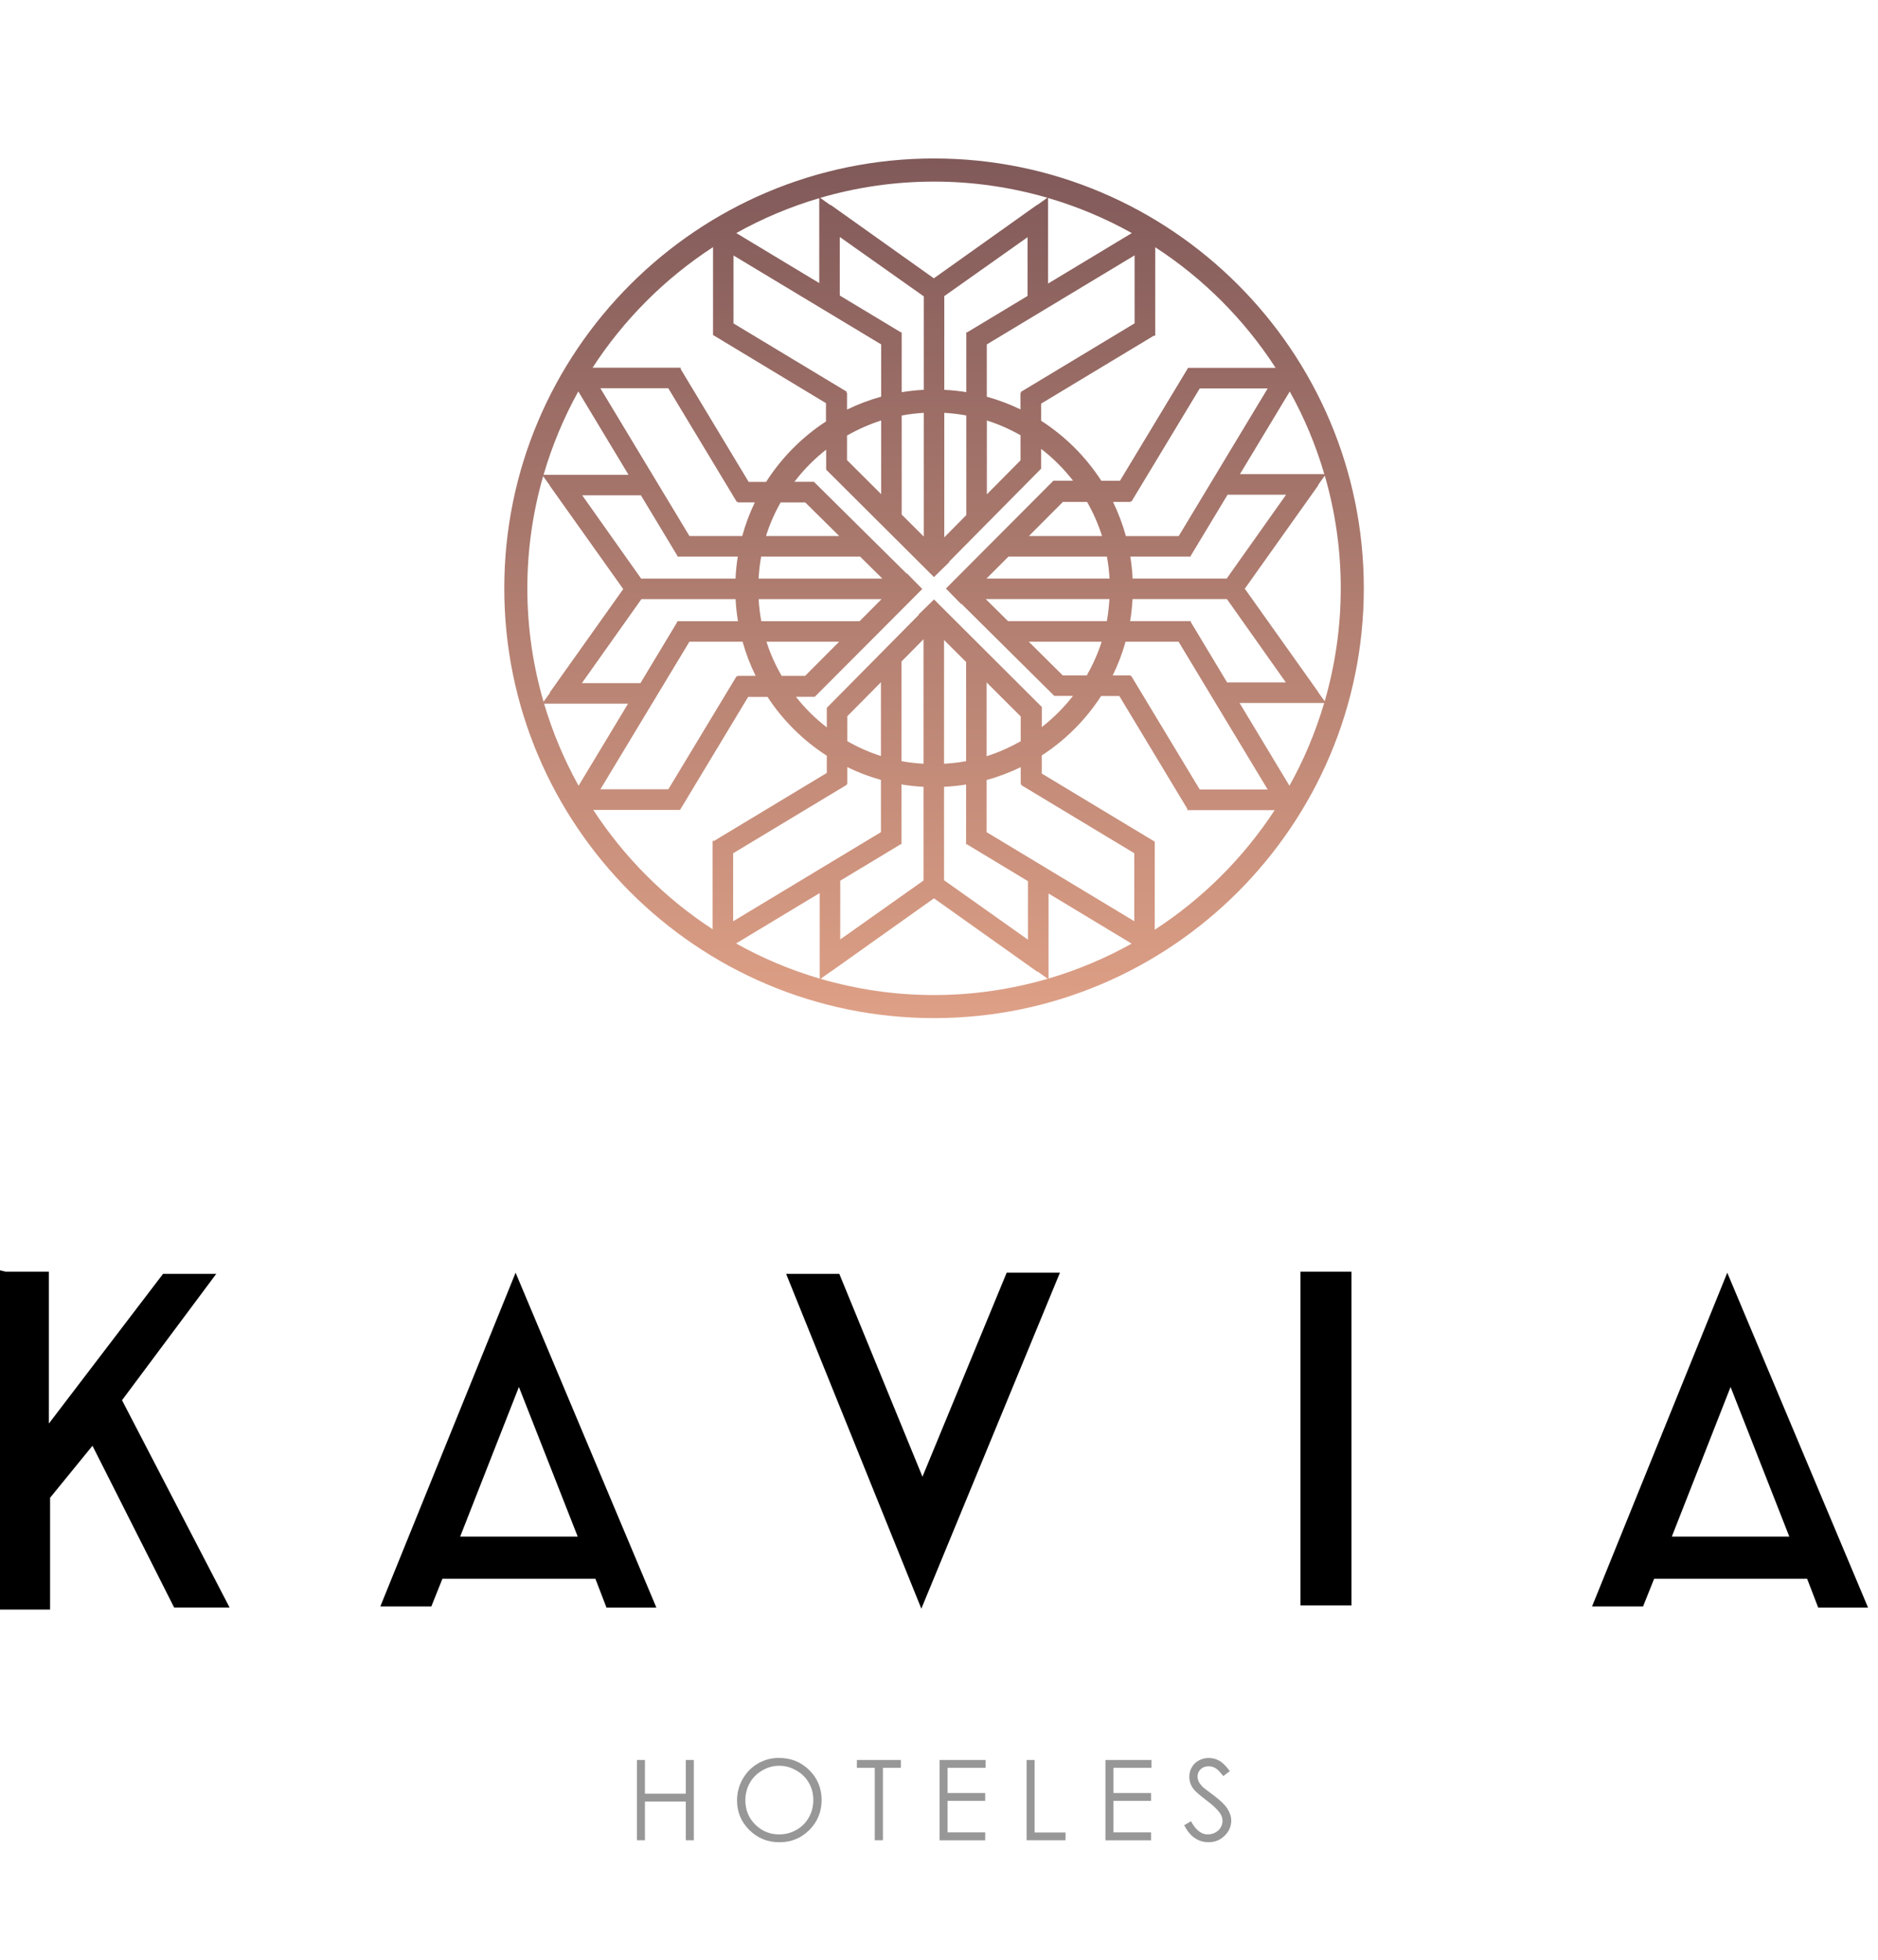 <?xml version="1.0" encoding="utf-8"?>
<!-- Generator: Adobe Illustrator 29.8.3, SVG Export Plug-In . SVG Version: 9.03 Build 0)  -->
<svg version="1.0" id="Camada_1" xmlns="http://www.w3.org/2000/svg" xmlns:xlink="http://www.w3.org/1999/xlink" x="0px" y="0px"
	 viewBox="0 0 318.45 332.3" style="enable-background:new 0 0 318.45 332.3;" xml:space="preserve">
<style type="text/css">
	.st0{fill:#979797;}
	.st1{fill:url(#SVGID_1_);}
</style>
<g>
	<g>
		<polygon points="0,215.4 0,272.92 8.49,272.92 8.49,253.96 15.68,245.14 29.53,272.57 38.93,272.57 20.69,237.42 36.67,215.99 
			27.65,215.99 8.29,241.37 8.29,215.62 0.95,215.62 		"/>
		<path d="M87.43,215.8l-22.94,56.59h8.65l1.88-4.7h25.94l1.88,4.89h8.46L87.43,215.8z M78.03,260.54l9.96-25.37l9.97,25.37H78.03z"
			/>
		<path d="M292.89,215.8l-22.93,56.59h8.65l1.88-4.7h25.94l1.88,4.89h8.45L292.89,215.8z M283.49,260.54l9.96-25.37l9.96,25.37
			H283.49z"/>
		<polygon points="133.3,215.99 142.32,215.99 156.42,250.39 170.7,215.8 179.73,215.8 156.23,272.76 		"/>
		<rect x="220.52" y="215.62" width="8.65" height="56.58"/>
	</g>
	<g>
		<path class="st0" d="M108,298.42h1.36v5.71h6.93v-5.71h1.36v13.61h-1.36v-6.57h-6.93v6.57H108V298.42z"/>
		<path class="st0" d="M132.06,298.07c2.06,0,3.78,0.69,5.17,2.07c1.39,1.38,2.09,3.07,2.09,5.08c0,1.99-0.7,3.68-2.08,5.07
			c-1.39,1.38-3.07,2.08-5.07,2.08c-2.02,0-3.72-0.7-5.11-2.08c-1.39-1.38-2.08-3.05-2.08-5.01c0-1.3,0.32-2.52,0.96-3.64
			c0.63-1.11,1.49-1.99,2.58-2.62C129.6,298.39,130.78,298.07,132.06,298.07z M132.12,299.4c-1.01,0-1.96,0.26-2.86,0.79
			c-0.9,0.52-1.61,1.22-2.11,2.11c-0.51,0.89-0.76,1.88-0.76,2.97c0,1.62,0.56,2.99,1.68,4.1c1.12,1.11,2.47,1.67,4.05,1.67
			c1.06,0,2.04-0.25,2.93-0.77c0.9-0.51,1.6-1.21,2.1-2.1c0.51-0.89,0.76-1.88,0.76-2.96c0-1.09-0.25-2.05-0.76-2.93
			c-0.5-0.87-1.2-1.57-2.13-2.09C134.11,299.66,133.14,299.4,132.12,299.4z"/>
		<path class="st0" d="M145.3,299.75v-1.33h7.46v1.33h-3.04v12.28h-1.39v-12.28H145.3z"/>
		<path class="st0" d="M159.32,298.42h7.8v1.33h-6.44v4.27h6.38v1.33h-6.38v5.35h6.38v1.34h-7.74V298.42z"/>
		<path class="st0" d="M174.08,298.42h1.36v12.3h5.24v1.31h-6.6V298.42z"/>
		<path class="st0" d="M187.45,298.42h7.8v1.33h-6.44v4.27h6.38v1.33h-6.38v5.35h6.38v1.34h-7.74V298.42z"/>
		<path class="st0" d="M200.79,309.49l1.16-0.69c0.81,1.5,1.76,2.24,2.82,2.24c0.46,0,0.89-0.1,1.3-0.31c0.4-0.21,0.7-0.5,0.92-0.86
			c0.21-0.36,0.31-0.73,0.31-1.14c0-0.46-0.15-0.9-0.46-1.34c-0.43-0.6-1.2-1.34-2.33-2.18c-1.13-0.86-1.84-1.48-2.12-1.86
			c-0.49-0.64-0.72-1.33-0.72-2.08c0-0.6,0.14-1.13,0.43-1.62c0.28-0.49,0.67-0.87,1.19-1.15c0.51-0.28,1.08-0.42,1.68-0.42
			c0.64,0,1.24,0.16,1.8,0.47c0.56,0.33,1.15,0.91,1.77,1.76l-1.11,0.84c-0.51-0.67-0.95-1.12-1.31-1.34
			c-0.36-0.22-0.75-0.32-1.18-0.32c-0.55,0-1,0.16-1.34,0.49c-0.35,0.33-0.53,0.74-0.53,1.23c0,0.3,0.06,0.58,0.19,0.86
			c0.12,0.28,0.35,0.57,0.67,0.91c0.18,0.16,0.76,0.62,1.77,1.36c1.17,0.87,1.98,1.64,2.42,2.32c0.43,0.68,0.66,1.35,0.66,2.04
			c0,0.99-0.38,1.84-1.13,2.57c-0.75,0.73-1.65,1.09-2.73,1.09c-0.83,0-1.58-0.22-2.25-0.66
			C201.97,311.27,201.36,310.53,200.79,309.49z"/>
	</g>
	<g>
		<linearGradient id="SVGID_1_" gradientUnits="userSpaceOnUse" x1="158.382" y1="172.633" x2="158.382" y2="26.873">
			<stop  offset="0" style="stop-color:#DEA086"/>
			<stop  offset="1" style="stop-color:#805959"/>
		</linearGradient>
		<path class="st1" d="M158.39,26.87c-40.19,0-72.88,32.7-72.88,72.88c0,40.18,32.69,72.88,72.88,72.88
			c40.18,0,72.87-32.7,72.87-72.88C231.26,59.57,198.56,26.87,158.39,26.87z M224.56,80.39h-14.3l8.44-14.01
			C221.15,70.77,223.12,75.47,224.56,80.39z M188.68,114.52c0.9-1.82,1.62-3.72,2.18-5.71h8.99l15.11,25.06h-11.52l-11.63-19.28
			l-0.12,0.07v-0.14H188.68z M188.74,85.11h2.96v-0.15l0.16,0.09l11.58-19.19h11.52l-15.09,25.04h-8.95
			C190.36,88.88,189.62,86.95,188.74,85.11z M201.92,105.47v-0.15h-10.29c0.21-1.22,0.34-2.47,0.41-3.74h16.01l9.99,14.13h-9.96
			L201.92,105.47z M208.01,98.1h-15.96c-0.05-1.26-0.19-2.51-0.39-3.73h10.26v-0.14l6.24-10.35h9.92L208.01,98.1z M195.89,56.94
			V41.92c8.16,5.3,15.12,12.28,20.41,20.45h-14.81v0.02l-0.03-0.01l-11.55,19.14h-3.16c-2.64-4.08-6.13-7.55-10.21-10.18v-2.9
			l19.11-11.52H195.89z M176.66,119.87L176.66,119.87l-18.28-18.23l-2.62,2.56l0.04,0.05l-15.6,15.77l0,0v3.31
			c-1.95-1.5-3.71-3.24-5.23-5.18h3.19l18.23-18.28l-2.57-2.62l-0.05,0.04l-15.77-15.61l-0.01,0.01h-3.28
			c1.56-2.04,3.36-3.87,5.38-5.45v3.38l0,0v0.01l18.28,18.22l2.62-2.56l-0.05-0.05l15.61-15.78l-0.01-0.01v-3.34
			c2.03,1.56,3.85,3.38,5.42,5.4h-3.33v0.01l-0.01-0.01l-18.22,18.28l2.57,2.63l0.05-0.05L178.78,118h0.01h3.15
			c-1.54,1.97-3.31,3.75-5.28,5.28V119.87L176.66,119.87z M173.08,121.48v4.2c-1.82,1.03-3.75,1.9-5.78,2.54v-12.51L173.08,121.48z
			 M163.82,133.02v10.14h0.14l10.35,6.25v9.92l-14.23-10.08v-15.84C161.35,133.35,162.59,133.22,163.82,133.02z M160.08,129.5
			v-20.98l3.74,3.72v16.82C162.6,129.29,161.35,129.43,160.08,129.5z M152.71,143.16h0.15v-10.15c1.23,0.2,2.47,0.34,3.74,0.4v15.89
			l-14.12,9.99v-9.96L152.71,143.16z M149.38,128.19c-2-0.64-3.91-1.49-5.71-2.52v-4.22l5.71-5.77V128.19z M152.86,129.06v-16.89
			l3.74-3.78v21.11C155.33,129.42,154.09,129.29,152.86,129.06z M145.84,94.37l3.78,3.74h-20.99c0.08-1.26,0.21-2.52,0.44-3.74
			H145.84z M129.89,90.89c0.62-2,1.47-3.91,2.48-5.7h4.17l5.77,5.7H129.89z M149.48,101.59l-3.72,3.74h-16.67
			c-0.23-1.22-0.37-2.47-0.45-3.74H149.48z M142.29,108.81l-5.76,5.78h-3.99c-1.05-1.82-1.93-3.75-2.57-5.78H142.29z M143.63,78.02
			v-4.17c1.83-1.04,3.76-1.91,5.79-2.55v12.49L143.63,78.02z M152.9,66.5V56.35h-0.14l-10.36-6.24v-9.93l14.24,10.07V66.1
			C155.37,66.16,154.13,66.3,152.9,66.5z M156.64,70v20.98l-3.74-3.73V70.45C154.12,70.22,155.37,70.08,156.64,70z M164,56.35h-0.15
			v10.14c-1.23-0.2-2.47-0.33-3.73-0.39V50.21l14.12-9.99v9.96L164,56.35z M167.34,71.3c2,0.63,3.91,1.48,5.71,2.5v4.25l-5.71,5.77
			V71.3z M163.85,70.45v16.89l-3.73,3.77V70C161.39,70.08,162.63,70.21,163.85,70.45z M184.34,85.11c1.03,1.81,1.89,3.75,2.53,5.78
			h-12.4l5.76-5.78H184.34z M180.21,114.52l-5.76-5.71h12.36c-0.64,2-1.5,3.91-2.53,5.71H180.21z M170.93,105.32l-3.78-3.74h20.98
			c-0.09,1.27-0.22,2.52-0.44,3.74H170.93z M167.28,98.1l3.73-3.73h16.69c0.23,1.22,0.37,2.47,0.44,3.73H167.28z M192.4,54.82
			l-19.29,11.63l0.07,0.12h-0.14v2.85c-1.83-0.88-3.73-1.61-5.71-2.15V58.4l25.06-15.1V54.82z M177.72,33.57
			c4.98,1.45,9.74,3.46,14.2,5.95l-14.2,8.56V33.57z M158.39,30.79c6.66,0,13.1,0.97,19.21,2.74l-1.7,1.22l-0.02-0.03l-17.53,12.47
			l-17.53-12.47l-0.03,0.05l-1.71-1.22C145.21,31.76,151.68,30.79,158.39,30.79z M138.92,33.6V48l-14.07-8.48
			C129.26,37.05,133.98,35.06,138.92,33.6z M124.38,43.32l25.04,15.08v8.86c-2.01,0.55-3.94,1.29-5.79,2.19v-2.88h-0.15l0.09-0.16
			l-19.19-11.57V43.32z M120.91,41.9v14.89h0.03l-0.02,0.02l19.14,11.55v3.1c-4.07,2.65-7.53,6.15-10.15,10.25h-2.96l-11.52-19.12
			v-0.24h-14.95C105.78,54.18,112.75,47.21,120.91,41.9z M127.99,85.19c-0.87,1.82-1.59,3.72-2.13,5.7h-8.95L101.8,65.83h11.52
			l11.62,19.28l0.13-0.08v0.15H127.99z M114.85,94.22v0.15h10.26c-0.2,1.22-0.33,2.47-0.39,3.74h-16l-9.99-14.12h9.95L114.85,94.22z
			 M108.76,101.59h15.97c0.07,1.26,0.2,2.51,0.41,3.74h-10.3v0.14l-6.24,10.36h-9.93L108.76,101.59z M116.9,108.81h9.02
			c0.56,2.01,1.3,3.94,2.21,5.78h-3.06v0.15l-0.16-0.1l-11.58,19.19h-11.52L116.9,108.81z M98.06,66.37l8.52,14.14H92.17
			C93.62,75.55,95.6,70.81,98.06,66.37z M89.42,99.75c0-6.6,0.95-12.97,2.68-19.01l1.15,1.6l-0.03,0.01l12.46,17.53l-12.46,17.54
			l0.06,0.02l-1.11,1.55C90.39,112.89,89.42,106.43,89.42,99.75z M92.26,119.31h14.24l-8.39,13.92
			C95.68,128.86,93.71,124.2,92.26,119.31z M120.83,142.57v14.99c-8.07-5.26-14.97-12.17-20.23-20.23h14.7v-0.02l0.02,0.01
			l11.54-19.15h3.29c2.61,3.99,6.04,7.39,10.05,9.97v2.92l-19.11,11.52H120.83z M124.32,144.68l19.28-11.62l-0.07-0.11h0.14v-2.88
			c1.82,0.89,3.73,1.62,5.71,2.17v8.86l-25.06,15.11V144.68z M139,165.93c-4.98-1.46-9.73-3.46-14.18-5.96l14.18-8.55V165.93z
			 M158.39,168.72c-6.68,0-13.13-0.97-19.25-2.75l1.69-1.21l0.01,0.02l17.53-12.46l17.54,12.46l0.02-0.06l1.73,1.24
			C171.53,167.74,165.07,168.72,158.39,168.72z M177.8,165.92V151.5l14.09,8.5C187.47,162.47,182.75,164.46,177.8,165.92z
			 M192.34,156.2L167.3,141.1v-8.84c2-0.55,3.94-1.29,5.78-2.18v2.87h0.15l-0.09,0.15l19.2,11.57V156.2z M195.81,157.64v-14.92
			h-0.03l0.01-0.02l-19.14-11.54v-3.07c4.03-2.61,7.46-6.05,10.07-10.08h3.08l11.52,19.11v0.25h14.82
			C210.86,145.45,203.93,152.37,195.81,157.64z M218.65,133.23l-8.46-14.04h14.35C223.09,124.11,221.11,128.82,218.65,133.23z
			 M223.51,117.36l0.03-0.01l-12.46-17.53l12.46-17.53l-0.05-0.03l1.15-1.61c1.76,6.07,2.71,12.47,2.71,19.1
			c0,6.64-0.96,13.07-2.72,19.15L223.51,117.36z"/>
	</g>
</g>
</svg>
